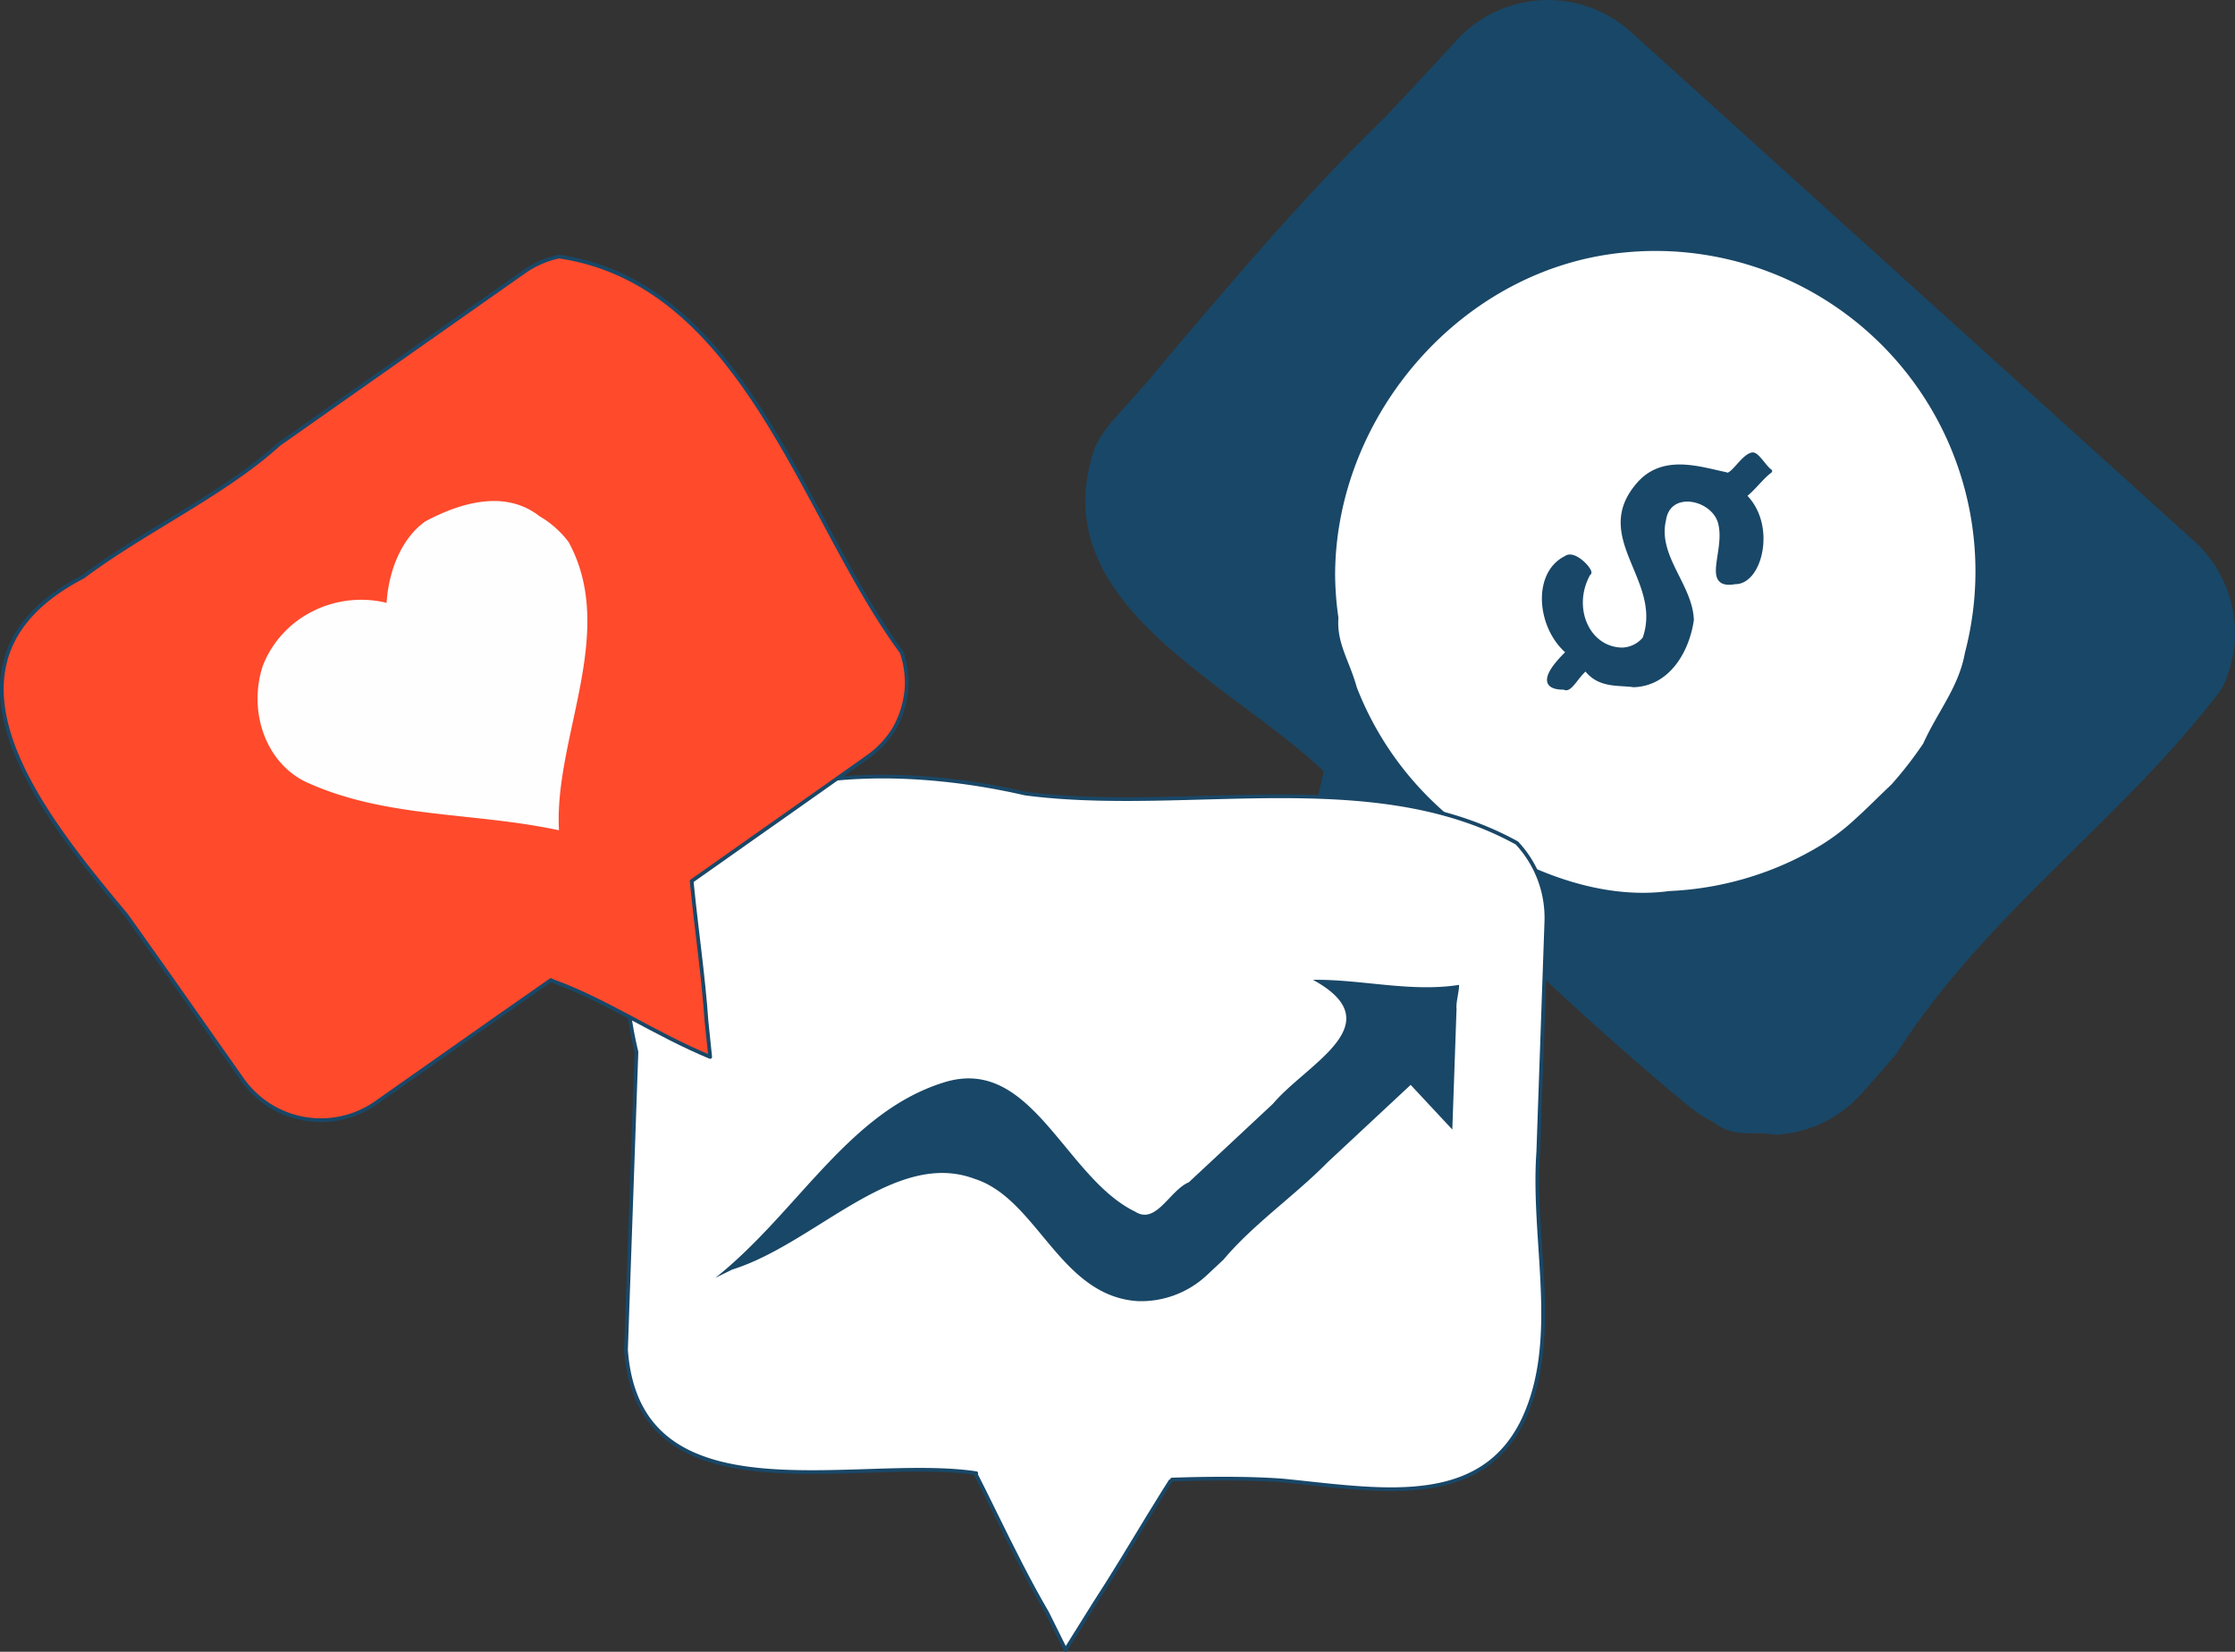 <?xml version="1.0" encoding="UTF-8"?>
<svg xmlns="http://www.w3.org/2000/svg" width="1014.692" height="749.943" viewBox="0 0 1014.692 749.943">
  <rect x="0" y="0" width="1014.692" height="749.943" fill="#333333" stroke="none"/>
  <g id="Marketing_Assets" data-name="Marketing Assets" transform="translate(-292.688 -425.027)">
    <path id="Path_1" data-name="Path 1" d="M870.28,870.46c5.54-19.44,10.59-38.64,15.31-57.85q2.355-9.6,4.62-19.23c4.1-16.28,7.94-32.84,9.59-49.01,2.59,1.8,5.57,5.81,8.38,7.32,4.49,4.06,10.78,9.75,17.97,16.25,14.38,13,32.35,29.24,46.72,42.24,4.79,4.33,9.18,8.31,12.9,11.68,1.64,6.65,11.21,9.47,11.21,9.47A480.067,480.067,0,0,1,893.6,864.15c-4.68,1.27-9.3,2.48-13.84,3.6-5.94,1.69-9.49,2.71-9.49,2.71Z" fill="#194767" stroke="#194767" stroke-linecap="round" stroke-linejoin="round" stroke-width="1.7"></path>
    <path id="Path_2" data-name="Path 2" d="M1058.49,925.41c-39.13-32.3-77.36-68.56-111.96-102.85q-5.4-5.19-10.85-10.29-10.905-10.215-22.03-20.12-7.41-6.6-14.92-13.07c-41.24-43.02-133.79-78.64-107.99-151a55.832,55.832,0,0,1,8.4-12.25s6.2-6.87,15.93-17.91q7.275-8.85,14.7-17.54c29.89-35.23,59.94-70.08,92.43-101.63q7.875-8.4,15.76-16.83c10.19-10.93,16.43-17.8,16.43-17.8a55.35,55.35,0,0,1,78.18-3.94l255.71,231.16a55.55,55.55,0,0,1,12.36,65.98c-44.53,59.03-107.16,101.98-147.76,165.78-9.68,11.27-15.89,18.14-15.89,18.14a55.16,55.16,0,0,1-24.34,15.66,55.735,55.735,0,0,1-13.93,2.51c-10.17-1.97-18.56,1.8-27.81-5.71a55.787,55.787,0,0,1-12.39-8.29Z" fill="#194767" stroke="#194767" stroke-linecap="round" stroke-linejoin="round" stroke-width="1.7"></path>
    <g id="coin">
      <path id="Path_3" data-name="Path 3" d="M1151.37,781.25c-5.84,5.49-11.12,10.91-16.76,15.97a99.086,99.086,0,0,1-18.92,13.72,141.993,141.993,0,0,1-20.52,9.58,145.58,145.58,0,0,1-44.61,9.07c-23.83,3.24-47.77-3.82-67-13.05a145.553,145.553,0,0,1-36.88-24.34,147.368,147.368,0,0,1-12.15-12.36,144.291,144.291,0,0,1-19.01-27.71,145.693,145.693,0,0,1-6.85-15.02c-3.23-11.88-9.2-19.88-8.33-31.56a144.082,144.082,0,0,1-1.51-19.43c.15-73.14,58.46-140.26,132.48-146.56a142.447,142.447,0,0,1,19.49-.45A145.475,145.475,0,0,1,1184.77,721.4c-2.8,15.64-12.22,26.4-18.93,41.2a173.568,173.568,0,0,1-14.49,18.67Z" fill="#fff"></path>
      <path id="Path_4" data-name="Path 4" d="M1039.27,714.88c4.63-13.29-1.28-24.7-5.77-35.8-2.24-5.55-4.13-11.02-4.17-16.62s1.78-11.3,6.94-17.33c5.61-6.67,12.66-8.5,19.77-8.35s14.3,2.26,20.18,3.48c2.59,1.8,7.61-8.16,12.01-8.95,2.2-.39,5.57,5.81,8.16,7.61-4,2.98-7.61,8.16-11.62,11.15,13.74,13.42,7.07,39.56-4.31,39.33-15.38,2.75-2.75-15.38-7.3-28.18-4.16-10.6-22.92-14.05-24.96-.07-3.84,16.56,12.09,29.59,12.65,45.37-2.04,13.97-10.67,29.12-26.45,29.68-6.99-1.02-15.78.55-21.74-7.45-4,2.98-7.22,10.36-9.81,8.56-13.58.16-4.16-10.6,1.65-16.17-6.67-5.61-10.54-14.56-10.91-23s2.75-16.36,10.05-19.93c4-2.98,12.56,6.82,10.36,7.21-8.63,15.15-.7,34.15,15.06,34.48a13.591,13.591,0,0,0,10.22-5Z" fill="#194767" stroke="#194767" stroke-linecap="round" stroke-linejoin="round" stroke-width="1.7"></path>
    </g>
    <path id="Path_5" data-name="Path 5" d="M776.46,1174.11q-4.215-8.535-8.38-16.86c-16.51-28.24-29.54-59.65-45.69-87.86,15.75-3.36,33.17,1.15,48.44,1.09,5.75.16,11.55.26,17.38.34,17.49.26,35.26.43,52.64,1.79-18.62,25.5-34.04,54.12-51.4,80.73-7.66,12.26-12.99,20.78-12.99,20.78Z" fill="#fff" stroke="#194767" stroke-linecap="round" stroke-linejoin="round" stroke-width="1.7"></path>
    <path id="Path_6" data-name="Path 6" d="M824.78,1096.8c14.79-.5,33.74-.74,49.67.39,7.26.7,14.61,1.55,21.91,2.29,36.5,3.67,71.79,4.45,88.12-30.3,16.9-36.53,3.7-80.57,6.6-121.27.18-5.22.36-10.43.54-15.6,1.63-46.48,3.11-88.74,3.11-88.74a49.778,49.778,0,0,0-13.38-35.8c-58.89-32.51-133.59-16.98-201.03-20.49-7.49-.39-14.9-1.01-22.18-1.97-93.35-21.5-205.21-2.7-176.51,117.32-.35,10.02-.72,20.45-1.08,30.88-1.22,34.78-2.44,69.56-3.12,88.88-.34,9.66-.54,15.46-.54,15.46,5.59,79.09,104.66,47.82,159,56.06" fill="#fff" stroke="#194767" stroke-linecap="round" stroke-linejoin="round" stroke-width="1.7"></path>
    <g id="arrow">
      <path id="Path_7" data-name="Path 7" d="M617.42,1005.25c37.46-29.73,60.55-75.81,104.59-89.01,39.32-11.56,54.24,43.51,86.01,58.89,9.55,6.19,15.66-9.67,24.39-13.31,4.91-4.57,10.03-9.35,14.68-13.68,9.29-8.67,16.67-15.57,16.67-15.57s2.74-2.55,6.84-6.38c15.5-18.38,54.74-36.25,18.17-56.3,22.1-.28,44.28,5.75,66.34,2.31.04,3.16-1.48,7.91-1.15,10.92-.21,6.08-.5,14.19-.78,22.31l-1.14,32.44-18.91-20.28-.8.75s-10.95,10.21-21.9,20.41c-5.47,5.1-10.95,10.21-15.05,14.03-14.83,15.1-33.61,27.97-47.25,44.19-4.49,4.2-7.49,7-7.49,7a43.743,43.743,0,0,1-31.45,11.81c-35.43-2.33-45.46-46.4-74-55.51-36.49-13.74-72.25,29.35-110.05,41.17-4.83,2.37-7.73,3.8-7.73,3.8Z" fill="#194767"></path>
    </g>
    <path id="Path_8" data-name="Path 8" d="M615.09,904.91c-25.36-10.5-46.8-25.43-70.78-34.19-14.01-6.63-24.41-11.45-24.41-11.45s5.27-3.71,13.19-9.28q25.17-18.24,49.33-34.7c12.51-8.8,21.93-15.43,21.93-15.43s1.01,11.44,2.52,26.9c2.12,21.31,5.11,41.05,6.55,61.74,1.03,9.87,1.69,16.4,1.69,16.4Z" fill="#ff4a2c" stroke="#194767" stroke-linecap="round" stroke-linejoin="round" stroke-width="1.7"></path>
    <path id="Path_9" data-name="Path 9" d="M606.69,825.08q11.91-8.385,23.85-16.82,7.095-5.01,14.21-10.01c14.2-10,28.3-19.96,41.89-29.58a43.149,43.149,0,0,0,11.9-12.57,44.009,44.009,0,0,0,5.71-18.17,42.721,42.721,0,0,0-2.24-16.83c-44.61-60.11-70.93-167.21-155.59-179.59a43.519,43.519,0,0,0-15.88,6.98s-46.71,32.86-97.32,68.47q-6.9,4.86-13.86,9.75c-19.72,17.95-46.47,32.01-71.07,47.86-6.15,3.96-12.16,8.04-17.9,12.33-75.18,39.03-18.26,108.17,19.67,153.67,6.61,9.25,13.19,18.56,19.35,27.28,18.47,26.25,33.24,47.25,33.24,47.25a43.656,43.656,0,0,0,60.83,10.58s18.92-13.31,45.72-32.16c3.83-2.69,7.82-5.5,11.94-8.39q10.8-7.53,21.65-15.13" fill="#ff4a2c" stroke="#194767" stroke-linecap="round" stroke-linejoin="round" stroke-width="1.7"></path>
    <path id="Path_10" data-name="Path 10" d="M550.79,671.05c22.45,41.06-6.66,88.89-4.33,130.95-38.62-8.29-77.57-5.42-113.29-21.22-19.41-8.17-28.09-32.1-21.21-53.34,8.71-22.53,33.18-34.31,56.24-28.71.87-14.27,6.67-29.29,17.62-37,15.89-8.46,36.17-14.57,51.82-2.31a44.488,44.488,0,0,1,13.14,11.64Z" fill="#fefefe"></path>
  </g>
</svg>
